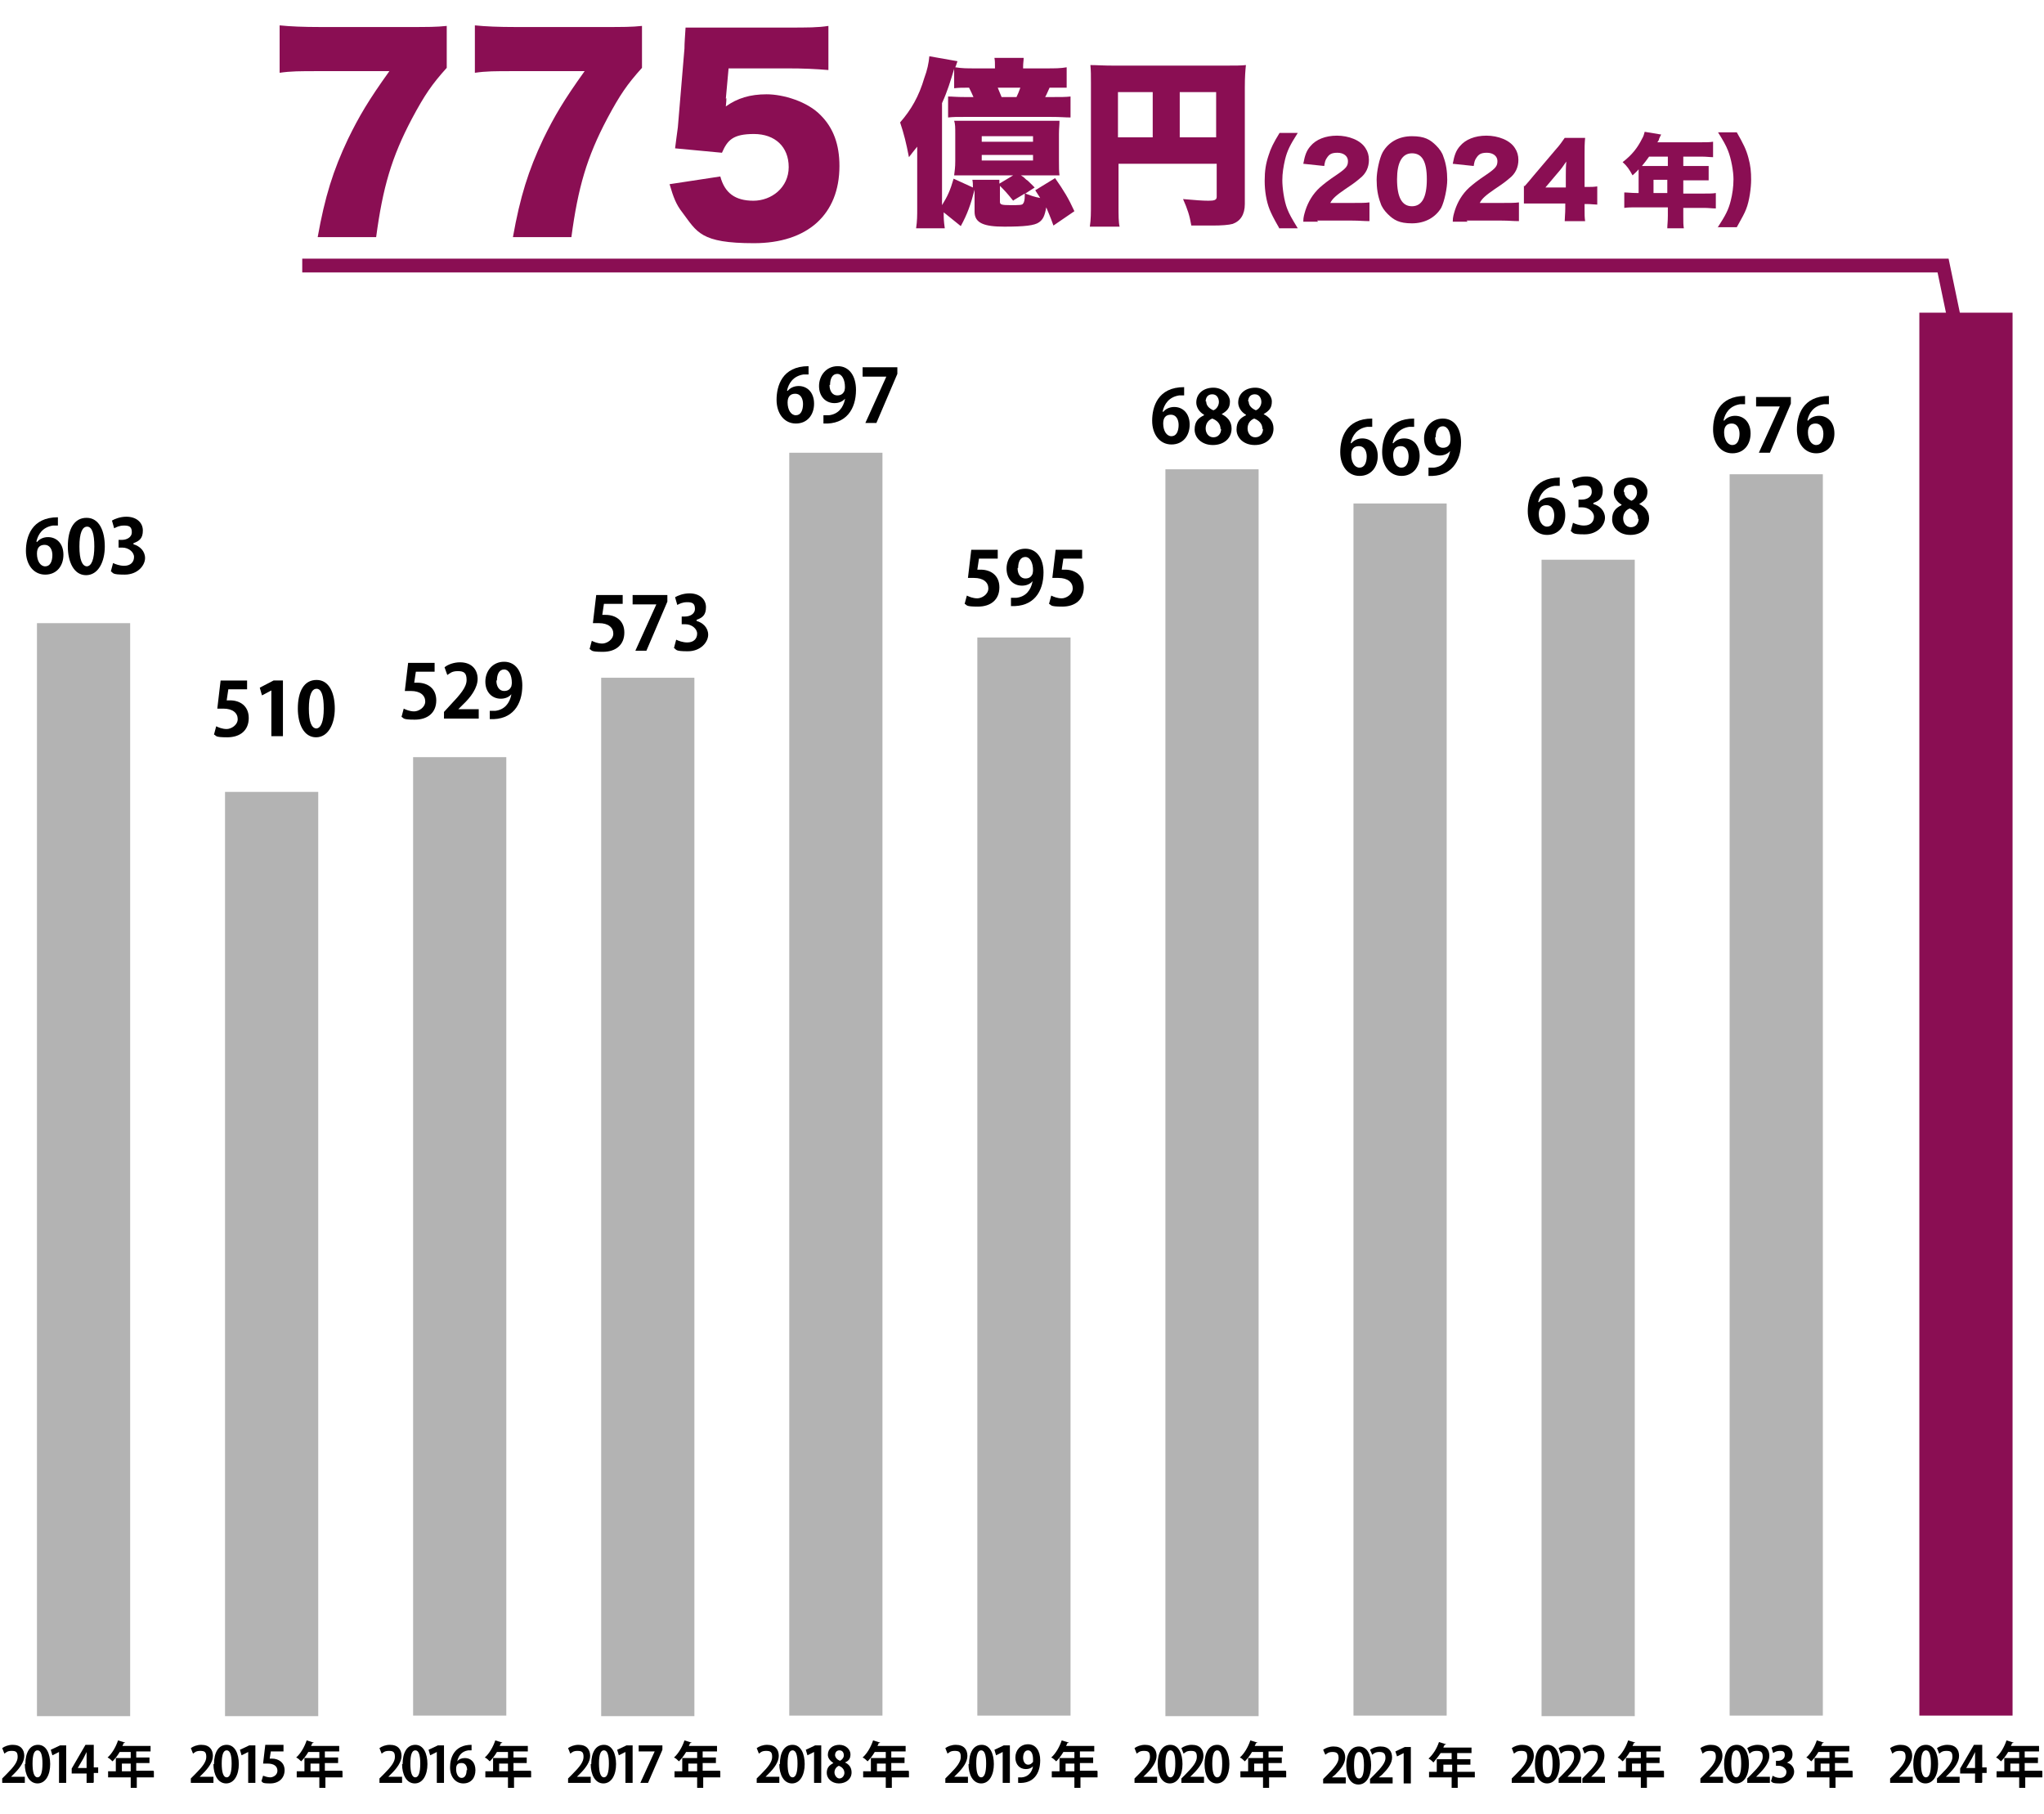 <?xml version="1.0" encoding="UTF-8"?>
<svg id="_レイヤー_1" data-name="レイヤー_1" xmlns="http://www.w3.org/2000/svg" width="370.6" height="329" version="1.1" viewBox="0 0 370.6 329">
  <!-- Generator: Adobe Illustrator 29.0.1, SVG Export Plug-In . SVG Version: 2.1.0 Build 192)  -->
  <defs>
    <style>
      .st0 {
        fill: #8a0e53;
      }

      .st1 {
        fill: #b3b3b3;
      }
    </style>
  </defs>
  <polygon class="st0" points="359.3 87.7 351.3 49.4 54.8 49.4 54.8 46.9 353.3 46.9 361.7 87.2 359.3 87.7"/>
  <g>
    <path class="st0" d="M81,12.3c-2.7,3-4,4.9-6.3,9.2-3.7,7-5.3,12.5-6.5,21.5h-10.6c1.3-7.3,2.8-12.1,5.5-17.8,2-4.1,3.7-7,7.5-12.3h-13c-3.2,0-4.9,0-6.9.3V4.6c1.9.2,4.3.3,7.4.3h15.5c4.2,0,5.5,0,7.4-.2v7.6Z"/>
    <path class="st0" d="M116.4,12.3c-2.7,3-4,4.9-6.3,9.2-3.7,7-5.3,12.5-6.5,21.5h-10.6c1.3-7.3,2.8-12.1,5.5-17.8,2-4.1,3.7-7,7.5-12.3h-13c-3.2,0-4.9,0-6.9.3V4.6c1.9.2,4.3.3,7.4.3h15.5c4.2,0,5.5,0,7.4-.2v7.6Z"/>
    <path class="st0" d="M131.7,17.8c0,.2,0,.7-.1,1.5,2.1-1.5,4.4-2.2,7.4-2.2s7.4,1.3,9.8,3.8c2.3,2.3,3.4,5.3,3.4,9.2,0,8.8-5.8,14-15.5,14s-10.3-2-13-5.6c-1.1-1.4-1.6-2.7-2.3-5.1l9.2-1.4c.8,3,2.7,4.4,6,4.4s6.4-2.4,6.4-6.1-2.5-6-6.3-6-4.8,1.1-5.8,3.4l-8.5-.8c.2-1.4.3-2.5.5-3.8l1.2-14.3c0-1,.1-2.1.2-3.8,1.9,0,2.4,0,4.6,0h13.7c4,0,5.7,0,7.6-.3v8c-2.4-.2-4.5-.3-7.5-.3h-10.6l-.5,5.5Z"/>
    <path class="st0" d="M185.9,35.1c1.1.4,1.6.6,2.7.8-.4-.6-.5-.8-.9-1.4l3.6-2.2c1.6,2.3,2.4,3.6,3.5,6l-3.8,2.6c-.6-1.7-.9-2.3-1.3-3.3-.3,1.6-.6,2.2-1.3,2.7-.8.6-2.7.8-6.3.8s-5.4-.6-5.4-2.7v-4c-.7,2.7-1.3,4.4-2.5,6.6l-3.1-2.5c0,1,0,1.5.2,2.9h-5.2c.2-1.4.2-2.2.2-3.8v-7.6c0-2,0-2.6,0-3.4-.5.6-.8,1-1.5,1.9-.5-2.6-.9-4.2-1.6-6.3,2-2.3,3.4-4.7,4.4-8.1.5-1.3.8-2.7.9-3.9l5.1.9c-.2.5-.2.7-.4,1.1,1.3.2,2,.2,3.7.2h3.5c0-1,0-1.4-.1-1.9h5.3c0,.5-.1.9-.1,1.7v.2h4.1c1.7,0,2.7,0,3.8-.2v3.7c-1.1,0-1.5,0-3.1,0-.3.6-.5,1.2-.8,1.7h.9c2.1,0,2.8,0,3.7-.1v3.8c-1.1,0-1.6-.1-3.7-.1h-15.2c-1.9,0-2.3,0-3.3.1v-3.8c.9,0,1.3.1,3.2.1h1.4c-.3-.7-.5-1.1-.8-1.7-1.3,0-1.8,0-2.7.1v-3.5c-.7,2.3-1.2,4-2.2,6.2v18.5c1-1.6,1.5-2.7,2.1-4.8l3.5,1.6c0-.6,0-.9-.1-1.4h4.9c0,.3,0,.4,0,.7l2.5-1.5h-8c-1.2,0-1.8,0-2.7,0,.1-.9.2-1.4.2-2.6v-4.9c0-1.2,0-1.8-.2-2.4.7,0,1.1,0,2.7,0h13.7c1.4,0,1.8,0,2.7,0,0,.8-.1,1.4-.1,2.4v4.9c0,1.2,0,1.8.1,2.6-.7,0-1.2,0-2.7,0h-4.3c.5.3.7.5,1,.8.1,0,.5.4,1,.9,0,0,.3.3.5.5l-1.7,1.1ZM178,25.7h9.3v-1h-9.3v1ZM178,29.1h9.3v-1h-9.3v1ZM184.3,17.6c.3-.6.4-.9.7-1.7h-4.1c.2.5.4,1,.7,1.7h2.8ZM183.7,36.4c-1.2-1.5-1.6-1.9-2.4-2.7v.7s0,2.2,0,2.2c0,.5.3.6,1.9.6s2.2,0,2.3-.3c.2-.2.3-.7.3-1.4v-.4l-2,1.2Z"/>
    <path class="st0" d="M202.8,37c0,2.2,0,3.3.2,4.1h-5.4c.2-1.3.2-2.5.2-4.3V15.2c0-1.5,0-2.4-.1-3.4,1.2,0,2.2.1,4.3.1h19.8c2.2,0,3.2,0,4.1-.1-.1,1-.2,2-.2,4.1v21.1c0,1.9-.8,3.1-2.2,3.6-.7.2-2,.3-3.7.3s-2.2,0-3.8,0c-.3-1.8-.7-3-1.5-4.8,2.2.2,3.6.3,4.6.3s1.5-.1,1.5-.7v-6h-17.8v7.5ZM209,16.7h-6.3v8.2h6.3v-8.2ZM220.5,24.9v-8.2h-6.6v8.2h6.6Z"/>
  </g>
  <g>
    <path class="st0" d="M231.9,41.3c-1.1-1.9-1.4-2.6-1.7-3.3-.6-1.5-.9-3.4-.9-5.2s.2-3.1.7-4.6c.4-1.3.9-2.3,2-4.1h3.3c-1.4,2.2-1.9,3.2-2.3,4.8-.3,1.3-.5,2.5-.5,3.8s.3,3.7.9,5.2c.4,1,.8,1.7,1.9,3.5h-3.4Z"/>
    <path class="st0" d="M239,40.2c-1.6,0-2.1,0-2.7,0,0-.9.2-1.4.4-2.1.5-1.5,1.3-2.9,2.6-4.1.7-.6,1.4-1.2,3.2-2.4,1.6-1.1,1.9-1.5,1.9-2.4s-.8-1.5-1.9-1.5-1.5.3-1.9.9c-.3.4-.4.8-.5,1.5l-3.8-.4c.3-1.6.6-2.4,1.3-3.2,1-1.2,2.7-1.9,4.8-1.9s4.3.8,5.2,2.3c.4.6.6,1.3.6,2.1,0,1.3-.5,2.5-1.7,3.4-.6.5-.8.7-2.6,1.9-1.6,1.1-2.3,1.7-2.7,2.5h4.2c1.4,0,2.2,0,2.9-.1v3.4c-1.1,0-1.8-.1-3.1-.1h-6.4Z"/>
    <path class="st0" d="M251.6,38.8c-.6-.6-1.1-1.3-1.3-2-.5-1.3-.7-2.7-.7-4.2s.5-3.9,1.1-5c1.1-1.9,3-2.9,5.3-2.9s3.3.6,4.4,1.7c.6.6,1.1,1.3,1.3,2,.5,1.3.7,2.7.7,4.2s-.5,3.9-1.1,5.1c-1.1,1.8-3,2.8-5.3,2.8s-3.3-.6-4.4-1.7ZM253.3,32.5c0,3.3.9,4.9,2.7,4.9s2.7-1.6,2.7-4.9-.9-4.7-2.7-4.7-2.7,1.7-2.7,4.7Z"/>
    <path class="st0" d="M266.1,40.2c-1.6,0-2.1,0-2.7,0,0-.9.2-1.4.4-2.1.5-1.5,1.3-2.9,2.6-4.1.7-.6,1.4-1.2,3.2-2.4,1.6-1.1,1.9-1.5,1.9-2.4s-.8-1.5-1.9-1.5-1.5.3-1.9.9c-.3.4-.4.8-.5,1.5l-3.8-.4c.3-1.6.6-2.4,1.3-3.2,1-1.2,2.7-1.9,4.8-1.9s4.3.8,5.2,2.3c.4.6.6,1.3.6,2.1,0,1.3-.5,2.5-1.7,3.4-.6.5-.8.7-2.6,1.9-1.6,1.1-2.3,1.7-2.7,2.5h4.2c1.4,0,2.2,0,2.9-.1v3.4c-1.1,0-1.8-.1-3.1-.1h-6.4Z"/>
    <path class="st0" d="M276.4,33.8q.8-.9,1.7-2l3.9-4.6c.9-1,1.2-1.5,1.7-2.2h3.7c-.1,1.1-.1,1.8-.1,3v5.9h.5c.6,0,1.2,0,1.8-.1v3.3c-.5,0-1.2-.1-1.8-.1h-.5v.9c0,1,0,1.5.1,2.2h-3.7c0-.6.1-1.4.1-2.3v-.9h-5.1c-1.2,0-1.7,0-2.4,0v-3.3ZM283.9,31.9c0-.8,0-1.8.1-2.6-.4.5-.6.9-1.1,1.5l-2.7,3.2h3.7v-2.1Z"/>
    <path class="st0" d="M297.1,31.1v-.4c-.4.5-.6.6-1.1,1.1-.6-1.1-1-1.7-1.8-2.4,1.7-1.3,2.7-2.6,3.5-4.2.3-.5.4-.9.5-1.3l3,.5c-.2.3-.2.4-.4.8,0,.2-.1.3-.3.6h8c.9,0,1.5,0,2.1-.1v2.8c-.6,0-1.2-.1-2.1-.1h-3.3v1.7h2.5c1,0,1.5,0,2.1,0v2.6c-.6,0-1.1,0-2,0h-2.6v2.4h3.8c.9,0,1.6,0,2.1-.1v2.8c-.7,0-1.3-.1-2.1-.1h-3.8v1.5c0,1.1,0,1.6.1,2.2h-3c0-.6.1-1.2.1-2.3v-1.5h-5.7c-.9,0-1.5,0-2.2.1v-2.8c.6,0,1.3.1,2.2.1h.4v-3.9ZM299,28.4c-.5.7-.8,1.1-1.3,1.7.3,0,.4,0,.7,0h4v-1.7h-3.3ZM302.3,35v-2.4h-2.5v2.4h2.5Z"/>
    <path class="st0" d="M311.4,41.3c1.5-2.3,2-3.3,2.4-4.9.3-1.2.5-2.5.5-3.9s-.4-3.7-1-5.2c-.4-1-.8-1.7-1.8-3.3h3.4c1.2,2.1,1.7,3.1,2.1,4.6.4,1.4.5,2.6.5,4s-.3,3.8-.9,5.3c-.3.8-.7,1.5-1.7,3.3h-3.4Z"/>
  </g>
  <g>
    <path d="M278.4,323.3h-4.3v-.8l.8-.8c1.3-1.3,2-2.2,2-3.1s-.3-1.1-1.1-1.1-1,.3-1.3.5l-.4-1c.4-.3,1.1-.6,1.9-.6,1.5,0,2.1.9,2.1,2s-.8,2.2-1.8,3.2l-.6.6h0s2.5,0,2.5,0v1.1Z"/>
    <path d="M278.3,319.9c0-2.1.8-3.5,2.3-3.5s2.2,1.6,2.2,3.5-.8,3.5-2.3,3.5-2.2-1.6-2.2-3.5ZM280.6,322.3c.6,0,.9-.9.9-2.5s-.3-2.4-.9-2.4-.9.8-.9,2.4.3,2.5.9,2.5h0Z"/>
    <path d="M286.9,323.3h-4.3v-.8l.8-.8c1.3-1.3,2-2.2,2-3.1s-.3-1.1-1.1-1.1-1,.3-1.3.5l-.4-1c.4-.3,1.1-.6,1.9-.6,1.5,0,2.1.9,2.1,2s-.8,2.2-1.8,3.2l-.6.6h0s2.5,0,2.5,0v1.1Z"/>
    <path d="M291.2,323.3h-4.3v-.8l.8-.8c1.3-1.3,2-2.2,2-3.1s-.3-1.1-1.1-1.1-1,.3-1.3.5l-.4-1c.4-.3,1.1-.6,1.9-.6,1.5,0,2.1.9,2.1,2s-.8,2.2-1.8,3.2l-.6.6h0s2.5,0,2.5,0v1.1Z"/>
    <path d="M301.7,321.2v1.1h-3.1v1.9h-1.1v-1.9h-4.1v-1.1h1.4v-2.4h2.7v-1.1h-2c-.4.7-.9,1.3-1.3,1.7-.2-.2-.6-.6-.9-.7.8-.7,1.5-1.9,1.9-3.1l1.3.4c0,0-.1.1-.3.1,0,.2-.2.4-.2.5h5.1v1h-2.6v1.1h2.4v1h-2.4v1.4h3.1ZM295.9,321.2h1.6v-1.4h-1.6v1.4Z"/>
  </g>
  <g>
    <path d="M312.6,323.3h-4.3v-.8l.8-.8c1.3-1.3,2-2.2,2-3.1s-.3-1.1-1.1-1.1-1,.3-1.3.5l-.4-1c.4-.3,1.1-.6,1.9-.6,1.5,0,2.1.9,2.1,2s-.8,2.2-1.8,3.2l-.6.6h0s2.5,0,2.5,0v1.1Z"/>
    <path d="M312.6,319.9c0-2.1.8-3.5,2.3-3.5s2.2,1.6,2.2,3.5-.8,3.5-2.3,3.5-2.2-1.6-2.2-3.5ZM314.8,322.3c.6,0,.9-.9.9-2.5s-.3-2.4-.9-2.4-.9.8-.9,2.4.3,2.5.9,2.5h0Z"/>
    <path d="M321.1,323.3h-4.3v-.8l.8-.8c1.3-1.3,2-2.2,2-3.1s-.3-1.1-1.1-1.1-1,.3-1.3.5l-.4-1c.4-.3,1.1-.6,1.9-.6,1.5,0,2.1.9,2.1,2s-.8,2.2-1.8,3.2l-.6.6h0s2.5,0,2.5,0v1.1Z"/>
    <path d="M323.9,319.6c.8.2,1.4.8,1.4,1.7s-.9,2.1-2.5,2.1-1.4-.2-1.7-.4l.3-1c.3.2.8.4,1.3.4.8,0,1.2-.5,1.2-1.1s-.7-1.1-1.4-1.1h-.5v-.9h.4c.5,0,1.2-.3,1.2-1s-.3-.8-.9-.8-.9.2-1.2.4l-.3-1c.4-.2,1-.5,1.8-.5,1.3,0,2,.8,2,1.7s-.4,1.3-1.2,1.6h0Z"/>
    <path d="M335.9,321.2v1.1h-3.1v1.9h-1.1v-1.9h-4.1v-1.1h1.4v-2.4h2.7v-1.1h-2c-.4.7-.9,1.3-1.3,1.7-.2-.2-.6-.6-.9-.7.8-.7,1.5-1.9,1.9-3.1l1.3.4c0,0-.1.1-.3.1,0,.2-.2.4-.2.5h5.1v1h-2.6v1.1h2.4v1h-2.4v1.4h3.1ZM330.1,321.2h1.6v-1.4h-1.6v1.4Z"/>
  </g>
  <g>
    <path d="M347,323.3h-4.3v-.8l.8-.8c1.3-1.3,2-2.2,2-3.1s-.3-1.1-1.1-1.1-1,.3-1.3.5l-.4-1c.4-.3,1.1-.6,1.9-.6,1.5,0,2.1.9,2.1,2s-.8,2.2-1.8,3.2l-.6.6h0s2.5,0,2.5,0v1.1Z"/>
    <path d="M346.9,319.9c0-2.1.8-3.5,2.3-3.5s2.2,1.6,2.2,3.5-.8,3.5-2.3,3.5-2.2-1.6-2.2-3.5ZM349.2,322.3c.6,0,.9-.9.9-2.5s-.3-2.4-.9-2.4-.9.8-.9,2.4.3,2.5.9,2.5h0Z"/>
    <path d="M355.5,323.3h-4.3v-.8l.8-.8c1.3-1.3,2-2.2,2-3.1s-.3-1.1-1.1-1.1-1,.3-1.3.5l-.4-1c.4-.3,1.1-.6,1.9-.6,1.5,0,2.1.9,2.1,2s-.8,2.2-1.8,3.2l-.6.6h0s2.5,0,2.5,0v1.1Z"/>
    <path d="M359.3,323.3h-1.2v-1.7h-2.7v-.9l2.5-4.3h1.5v4.1h.8v1h-.8v1.7ZM356.5,320.6h1.6v-1.7c0-.4,0-.8,0-1.2h0c-.2.4-.4.8-.6,1.2l-1,1.7h0Z"/>
    <path d="M370.3,321.2v1.1h-3.1v1.9h-1.1v-1.9h-4.1v-1.1h1.4v-2.4h2.7v-1.1h-2c-.4.7-.9,1.3-1.3,1.7-.2-.2-.6-.6-.9-.7.8-.7,1.5-1.9,1.9-3.1l1.3.4c0,0-.1.1-.3.1,0,.2-.2.4-.2.5h5.1v1h-2.6v1.1h2.4v1h-2.4v1.4h3.1ZM364.5,321.2h1.6v-1.4h-1.6v1.4Z"/>
  </g>
  <g>
    <path d="M210,323.3h-4.3v-.8l.8-.8c1.3-1.3,2-2.2,2-3.1s-.3-1.1-1.1-1.1-1,.3-1.3.5l-.4-1c.4-.3,1.1-.6,1.9-.6,1.5,0,2.1.9,2.1,2s-.8,2.2-1.8,3.2l-.6.6h0s2.5,0,2.5,0v1.1Z"/>
    <path d="M209.9,319.9c0-2.1.8-3.5,2.3-3.5s2.2,1.6,2.2,3.5-.8,3.5-2.3,3.5-2.2-1.6-2.2-3.5ZM212.2,322.3c.6,0,.9-.9.9-2.5s-.3-2.4-.9-2.4-.9.8-.9,2.4.3,2.5.9,2.5h0Z"/>
    <path d="M218.5,323.3h-4.3v-.8l.8-.8c1.3-1.3,2-2.2,2-3.1s-.3-1.1-1.1-1.1-1,.3-1.3.5l-.4-1c.4-.3,1.1-.6,1.9-.6,1.5,0,2.1.9,2.1,2s-.8,2.2-1.8,3.2l-.6.6h0s2.5,0,2.5,0v1.1Z"/>
    <path d="M218.4,319.9c0-2.1.8-3.5,2.3-3.5s2.2,1.6,2.2,3.5-.8,3.5-2.3,3.5-2.2-1.6-2.2-3.5ZM220.7,322.3c.6,0,.9-.9.9-2.5s-.3-2.4-.9-2.4-.9.8-.9,2.4.3,2.5.9,2.5h0Z"/>
    <path d="M233.2,321.2v1.1h-3.1v1.9h-1.1v-1.9h-4.1v-1.1h1.4v-2.4h2.7v-1.1h-2c-.4.7-.9,1.3-1.3,1.7-.2-.2-.6-.6-.9-.7.8-.7,1.5-1.9,1.9-3.1l1.3.4c0,0-.1.1-.3.1,0,.2-.2.4-.2.5h5.1v1h-2.6v1.1h2.4v1h-2.4v1.4h3.1ZM227.4,321.2h1.6v-1.4h-1.6v1.4Z"/>
  </g>
  <g>
    <path d="M244.2,323.4h-4.3v-.8l.8-.8c1.3-1.3,2-2.2,2-3s-.3-1.1-1.1-1.1-1,.3-1.3.5l-.4-.9c.4-.3,1.1-.6,1.9-.6,1.5,0,2.1.9,2.1,2s-.8,2.1-1.8,3.1l-.6.5h0s2.5,0,2.5,0v1.1Z"/>
    <path d="M244.1,320.1c0-2,.8-3.4,2.3-3.4s2.2,1.5,2.2,3.4-.8,3.5-2.3,3.5-2.2-1.5-2.2-3.4ZM246.4,322.5c.6,0,.9-.8.9-2.4s-.3-2.4-.9-2.4-.9.8-.9,2.4.3,2.4.9,2.4h0Z"/>
    <path d="M252.7,323.4h-4.3v-.8l.8-.8c1.3-1.3,2-2.2,2-3s-.3-1.1-1.1-1.1-1,.3-1.3.5l-.4-.9c.4-.3,1.1-.6,1.9-.6,1.5,0,2.1.9,2.1,2s-.8,2.1-1.8,3.1l-.6.5h0s2.5,0,2.5,0v1.1Z"/>
    <path d="M254.5,323.4v-5.5h0l-1.2.6-.3-.9,1.7-.8h1.1v6.6h-1.3Z"/>
    <path d="M267.4,321.3v1h-3.1v1.9h-1.1v-1.9h-4.1v-1h1.4v-2.3h2.7v-1.1h-2c-.4.6-.9,1.2-1.3,1.7-.2-.2-.6-.6-.9-.7.8-.7,1.5-1.8,1.9-3l1.3.4c0,0-.1.1-.3.1,0,.2-.2.3-.2.5h5.1v1h-2.6v1.1h2.4v1h-2.4v1.3h3.1ZM261.7,321.3h1.6v-1.3h-1.6v1.3Z"/>
  </g>
  <g>
    <path d="M175.7,323.3h-4.3v-.8l.8-.8c1.3-1.3,2-2.2,2-3.1s-.3-1.1-1.1-1.1-1,.3-1.3.5l-.4-1c.4-.3,1.1-.6,1.9-.6,1.5,0,2.1.9,2.1,2s-.8,2.2-1.8,3.2l-.6.6h0s2.5,0,2.5,0v1.1Z"/>
    <path d="M175.7,319.9c0-2.1.8-3.5,2.3-3.5s2.2,1.6,2.2,3.5-.8,3.5-2.3,3.5-2.3-1.6-2.3-3.5ZM177.9,322.3c.6,0,.9-.9.9-2.5s-.3-2.4-.9-2.4-.9.8-.9,2.4.3,2.5.9,2.5h0Z"/>
    <path d="M181.8,323.3v-5.6h0l-1.2.6-.3-1,1.7-.8h1.1v6.8h-1.3Z"/>
    <path d="M187.3,320.3c-.3.3-.7.5-1.3.5-1.1,0-1.9-.8-1.9-2.1s.9-2.4,2.3-2.4,2.2,1.2,2.2,2.9c0,2.4-1.2,4.3-4,4.1v-1c.2,0,.3,0,.7,0,1.1-.1,1.8-.9,2-2h0ZM185.5,318.7c0,.8.4,1.3.9,1.3s.7-.3.9-.5c0,0,0-.2,0-.5,0-.9-.3-1.6-.9-1.6s-.9.6-.9,1.4Z"/>
    <path d="M199,321.2v1.1h-3.1v1.9h-1.1v-1.9h-4.1v-1.1h1.4v-2.4h2.7v-1.1h-2c-.4.7-.9,1.3-1.3,1.7-.2-.2-.6-.6-.9-.7.8-.7,1.5-1.9,1.9-3.1l1.3.4c0,0-.1.1-.3.1,0,.2-.2.4-.2.5h5.1v1h-2.6v1.1h2.4v1h-2.4v1.4h3.1ZM193.2,321.2h1.6v-1.4h-1.6v1.4Z"/>
  </g>
  <g>
    <path d="M141.5,323.3h-4.3v-.8l.8-.8c1.3-1.3,2-2.2,2-3.1s-.3-1.1-1.1-1.1-1,.3-1.3.5l-.4-1c.4-.3,1.1-.6,1.9-.6,1.5,0,2.1.9,2.1,2s-.8,2.2-1.8,3.2l-.6.6h0s2.5,0,2.5,0v1.1Z"/>
    <path d="M141.4,319.9c0-2.1.8-3.5,2.3-3.5s2.2,1.6,2.2,3.5-.8,3.5-2.3,3.5-2.3-1.6-2.3-3.5ZM143.7,322.3c.6,0,.9-.9.9-2.5s-.3-2.4-.9-2.4-.9.8-.9,2.4.3,2.5.9,2.5h0Z"/>
    <path d="M147.6,323.3v-5.6h0l-1.2.6-.3-1,1.7-.8h1.1v6.8h-1.3Z"/>
    <path d="M151.1,319.7c-.6-.4-1-.9-1-1.5,0-1.1.9-1.8,2.1-1.8s2,.9,2,1.7-.3,1.2-1,1.5h0c.7.3,1.2.9,1.2,1.8,0,1.2-1,2-2.3,2s-2.2-.9-2.2-1.9.5-1.4,1.2-1.8h0ZM153.1,321.5c0-.7-.5-1.1-1-1.3-.5.2-.8.7-.8,1.2s.4,1.1.9,1.1.9-.5.9-1ZM151.4,318.2c0,.5.4.9.9,1.1.4-.2.7-.6.7-1s-.2-.9-.8-.9-.8.5-.8.9Z"/>
    <path d="M164.8,321.2v1.1h-3.1v1.9h-1.1v-1.9h-4.1v-1.1h1.4v-2.4h2.7v-1.1h-2c-.4.7-.9,1.3-1.3,1.7-.2-.2-.6-.6-.9-.7.8-.7,1.5-1.9,1.9-3.1l1.3.4c0,0-.1.1-.3.1,0,.2-.2.4-.2.5h5.1v1h-2.6v1.1h2.4v1h-2.4v1.4h3.1ZM159,321.2h1.6v-1.4h-1.6v1.4Z"/>
  </g>
  <g>
    <path d="M107.3,323.3h-4.3v-.8l.8-.8c1.3-1.3,2-2.2,2-3.1s-.3-1.1-1.1-1.1-1,.3-1.3.5l-.4-1c.4-.3,1.1-.6,1.9-.6,1.5,0,2.1.9,2.1,2s-.8,2.2-1.8,3.2l-.6.6h0s2.5,0,2.5,0v1.1Z"/>
    <path d="M107.2,319.9c0-2.1.8-3.5,2.3-3.5s2.2,1.6,2.2,3.5-.8,3.5-2.3,3.5-2.3-1.6-2.3-3.5ZM109.5,322.3c.6,0,.9-.9.9-2.5s-.3-2.4-.9-2.4-.9.8-.9,2.4.3,2.5.9,2.5h0Z"/>
    <path d="M113.4,323.3v-5.6h0l-1.2.6-.3-1,1.7-.8h1.1v6.8h-1.3Z"/>
    <path d="M115.9,316.5h4.2v.8l-2.6,6h-1.4l2.6-5.7h0s-2.9,0-2.9,0v-1.1Z"/>
    <path d="M130.6,321.2v1.1h-3.1v1.9h-1.1v-1.9h-4.1v-1.1h1.4v-2.4h2.7v-1.1h-2c-.4.7-.9,1.3-1.3,1.7-.2-.2-.6-.6-.9-.7.8-.7,1.5-1.9,1.9-3.1l1.3.4c0,0-.1.1-.3.1,0,.2-.2.4-.2.5h5.1v1h-2.6v1.1h2.4v1h-2.4v1.4h3.1ZM124.8,321.2h1.6v-1.4h-1.6v1.4Z"/>
  </g>
  <g>
    <path d="M73.1,323.3h-4.3v-.8l.8-.8c1.3-1.3,2-2.2,2-3.1s-.3-1.1-1.1-1.1-1,.3-1.3.5l-.4-1c.4-.3,1.1-.6,1.9-.6,1.5,0,2.1.9,2.1,2s-.8,2.2-1.8,3.2l-.6.6h0s2.5,0,2.5,0v1.1Z"/>
    <path d="M73,319.9c0-2.1.8-3.5,2.3-3.5s2.2,1.6,2.2,3.5-.8,3.5-2.3,3.5-2.3-1.6-2.3-3.5ZM75.3,322.3c.6,0,.9-.9.9-2.5s-.3-2.4-.9-2.4-.9.8-.9,2.4.3,2.5.9,2.5h0Z"/>
    <path d="M79.2,323.3v-5.6h0l-1.2.6-.3-1,1.7-.8h1.1v6.8h-1.3Z"/>
    <path d="M82.9,319.4c.3-.4.8-.6,1.4-.6,1.1,0,1.9.8,1.9,2.2s-.8,2.4-2.2,2.4-2.4-1.2-2.4-2.9.7-4.1,3.9-4.1v1c-.2,0-.4,0-.6,0-1.3.2-1.8,1.1-2,2h0ZM84.7,321c0-.7-.3-1.3-1-1.3s-1,.3-1,1.1c0,.9.4,1.6,1,1.6s.9-.6.9-1.4Z"/>
    <path d="M96.3,321.2v1.1h-3.1v1.9h-1.1v-1.9h-4.1v-1.1h1.4v-2.4h2.7v-1.1h-2c-.4.7-.9,1.3-1.3,1.7-.2-.2-.6-.6-.9-.7.8-.7,1.5-1.9,1.9-3.1l1.3.4c0,0-.1.1-.3.1,0,.2-.2.4-.2.5h5.1v1h-2.6v1.1h2.4v1h-2.4v1.4h3.1ZM90.5,321.2h1.6v-1.4h-1.6v1.4Z"/>
  </g>
  <g>
    <path d="M38.9,323.3h-4.3v-.8l.8-.8c1.3-1.3,2-2.2,2-3.1s-.3-1.1-1.1-1.1-1,.3-1.3.5l-.4-1c.4-.3,1.1-.6,1.9-.6,1.5,0,2.1.9,2.1,2s-.8,2.2-1.8,3.2l-.6.6h0s2.5,0,2.5,0v1.1Z"/>
    <path d="M38.8,319.9c0-2.1.8-3.5,2.3-3.5s2.2,1.6,2.2,3.5-.8,3.5-2.3,3.5-2.3-1.6-2.3-3.5ZM41.1,322.3c.6,0,.9-.9.9-2.5s-.3-2.4-.9-2.4-.9.8-.9,2.4.3,2.5.9,2.5h0Z"/>
    <path d="M45,323.3v-5.6h0l-1.2.6-.3-1,1.7-.8h1.1v6.8h-1.3Z"/>
    <path d="M51.4,316.5v1.1h-2.3l-.2,1.3c.1,0,.2,0,.4,0,1.2,0,2.3.7,2.3,2.1s-1,2.4-2.6,2.4-1.3-.2-1.6-.4l.3-1c.3.1.8.3,1.3.3s1.3-.4,1.3-1.2-.6-1.3-1.8-1.3-.5,0-.8,0l.4-3.4h3.3Z"/>
    <path d="M62.1,321.2v1.1h-3.1v1.9h-1.1v-1.9h-4.1v-1.1h1.4v-2.4h2.7v-1.1h-2c-.4.7-.9,1.3-1.3,1.7-.2-.2-.6-.6-.9-.7.8-.7,1.5-1.9,1.9-3.1l1.3.4c0,0-.1.1-.3.1,0,.2-.2.4-.2.5h5.1v1h-2.6v1.1h2.4v1h-2.4v1.4h3.1ZM56.3,321.2h1.6v-1.4h-1.6v1.4Z"/>
  </g>
  <g>
    <path d="M4.6,323.3H.4v-.8l.8-.8c1.3-1.3,2-2.2,2-3.1s-.3-1.1-1.1-1.1-1,.3-1.3.5l-.4-1c.4-.3,1.1-.6,1.9-.6,1.5,0,2.1.9,2.1,2s-.8,2.2-1.8,3.2l-.6.6h0s2.5,0,2.5,0v1.1Z"/>
    <path d="M4.6,319.9c0-2.1.8-3.5,2.3-3.5s2.2,1.6,2.2,3.5-.8,3.5-2.3,3.5-2.3-1.6-2.3-3.5ZM6.8,322.3c.6,0,.9-.9.9-2.5s-.3-2.4-.9-2.4-.9.8-.9,2.4.3,2.5.9,2.5h0Z"/>
    <path d="M10.7,323.3v-5.6h0l-1.2.6-.3-1,1.7-.8h1.1v6.8h-1.3Z"/>
    <path d="M16.9,323.3h-1.2v-1.7h-2.7v-.9l2.5-4.3h1.5v4.1h.8v1h-.8v1.7ZM14.1,320.6h1.6v-1.7c0-.4,0-.8,0-1.2h0c-.2.4-.4.8-.6,1.2l-1,1.7h0Z"/>
    <path d="M27.9,321.2v1.1h-3.1v1.9h-1.1v-1.9h-4.1v-1.1h1.4v-2.4h2.7v-1.1h-2c-.4.7-.9,1.3-1.3,1.7-.2-.2-.6-.6-.9-.7.8-.7,1.5-1.9,1.9-3.1l1.3.4c0,0-.1.1-.3.1,0,.2-.2.4-.2.5h5.1v1h-2.6v1.1h2.4v1h-2.4v1.4h3.1ZM22.1,321.2h1.6v-1.4h-1.6v1.4Z"/>
  </g>
  <rect class="st1" x="313.6" y="86" width="16.9" height="225.1"/>
  <rect class="st0" x="348" y="56.7" width="16.9" height="254.4"/>
  <rect class="st1" x="279.5" y="101.5" width="16.9" height="209.7"/>
  <rect class="st1" x="245.4" y="91.3" width="16.9" height="219.8"/>
  <rect class="st1" x="211.3" y="85.1" width="16.9" height="226.1"/>
  <rect class="st1" x="177.2" y="115.6" width="16.9" height="195.5"/>
  <rect class="st1" x="143.1" y="82.1" width="16.9" height="229"/>
  <rect class="st1" x="109" y="122.9" width="16.9" height="188.3"/>
  <rect class="st1" x="74.9" y="137.3" width="16.9" height="173.8"/>
  <rect class="st1" x="6.7" y="113" width="16.9" height="198.2"/>
  <rect class="st1" x="40.8" y="143.6" width="16.9" height="167.6"/>
  <g>
    <path d="M210.9,74.7c.4-.5,1.1-.9,2-.9,1.6,0,2.8,1.2,2.8,3.2s-1.2,3.6-3.3,3.6-3.5-1.8-3.5-4.3,1-6.1,5.8-6.1v1.5c-.3,0-.5,0-.9,0-1.9.3-2.7,1.6-3,2.9h0ZM213.7,77.1c0-1.1-.5-1.9-1.4-1.9s-1.4.5-1.4,1.6c0,1.3.6,2.3,1.5,2.3s1.3-.9,1.3-2.1Z"/>
    <path d="M218.3,75.2c-.9-.5-1.4-1.4-1.4-2.2,0-1.7,1.4-2.7,3.1-2.7s3,1.3,3,2.5-.5,1.7-1.5,2.3h0c1,.5,1.8,1.3,1.8,2.6,0,1.8-1.4,3-3.4,3s-3.3-1.3-3.3-2.8.7-2.1,1.7-2.6h0ZM221.3,77.8c0-1-.7-1.6-1.5-1.9-.8.3-1.2,1-1.2,1.8s.5,1.6,1.4,1.6,1.4-.7,1.4-1.5ZM218.7,72.8c0,.8.6,1.3,1.3,1.6.6-.2,1-.9,1-1.5s-.3-1.4-1.2-1.4-1.2.7-1.2,1.3Z"/>
    <path d="M225.9,75.2c-.9-.5-1.4-1.4-1.4-2.2,0-1.7,1.4-2.7,3.1-2.7s3,1.3,3,2.5-.5,1.7-1.5,2.3h0c1,.5,1.8,1.3,1.8,2.6,0,1.8-1.4,3-3.4,3s-3.3-1.3-3.3-2.8.7-2.1,1.7-2.6h0ZM228.9,77.8c0-1-.7-1.6-1.5-1.9-.8.3-1.2,1-1.2,1.8s.5,1.6,1.4,1.6,1.4-.7,1.4-1.5ZM226.4,72.8c0,.8.6,1.3,1.3,1.6.6-.2,1-.9,1-1.5s-.3-1.4-1.2-1.4-1.2.7-1.2,1.3Z"/>
  </g>
  <g>
    <path d="M245,80.4c.4-.5,1.1-.9,2-.9,1.6,0,2.8,1.2,2.8,3.2s-1.2,3.6-3.3,3.6-3.5-1.8-3.5-4.3,1-6.1,5.8-6.1v1.5c-.3,0-.5,0-.9,0-1.9.3-2.7,1.6-3,2.9h0ZM247.8,82.8c0-1.1-.5-1.9-1.4-1.9s-1.4.5-1.4,1.6c0,1.3.6,2.3,1.5,2.3s1.3-.9,1.3-2.1Z"/>
    <path d="M252.6,80.4c.4-.5,1.1-.9,2-.9,1.6,0,2.8,1.2,2.8,3.2s-1.2,3.6-3.3,3.6-3.5-1.8-3.5-4.3,1-6.1,5.8-6.1v1.5c-.3,0-.5,0-.9,0-1.9.3-2.7,1.6-3,2.9h0ZM255.4,82.8c0-1.1-.5-1.9-1.4-1.9s-1.4.5-1.4,1.6c0,1.3.6,2.3,1.5,2.3s1.3-.9,1.3-2.1Z"/>
    <path d="M262.9,81.8c-.4.5-1.1.8-1.9.8-1.6,0-2.8-1.2-2.8-3.1s1.3-3.6,3.4-3.6,3.3,1.8,3.3,4.3c0,3.5-1.8,6.3-5.9,6.1v-1.5c.3,0,.5,0,1,0,1.7-.2,2.6-1.4,2.9-2.9h0ZM260.2,79.3c0,1.2.6,1.9,1.4,1.9s1.1-.4,1.3-.8c0-.1.1-.3.1-.7,0-1.3-.5-2.4-1.4-2.4s-1.3.9-1.3,2Z"/>
  </g>
  <g>
    <path d="M279,91.1c.4-.5,1.1-.9,2-.9,1.6,0,2.8,1.2,2.8,3.2s-1.2,3.6-3.3,3.6-3.5-1.8-3.5-4.3,1-6.1,5.8-6.1v1.5c-.3,0-.5,0-.9,0-1.9.3-2.7,1.6-3,2.9h0ZM281.8,93.5c0-1.1-.5-1.9-1.4-1.9s-1.4.5-1.4,1.6c0,1.3.6,2.3,1.5,2.3s1.3-.9,1.3-2.1Z"/>
    <path d="M288.9,91.4c1.1.3,2.1,1.2,2.1,2.5s-1.3,3-3.7,3-2-.3-2.5-.6l.4-1.5c.4.2,1.2.5,2,.5,1.2,0,1.8-.7,1.8-1.6s-1-1.7-2.1-1.7h-.7v-1.4h.6c.8,0,1.8-.4,1.8-1.4s-.5-1.2-1.4-1.2-1.4.3-1.8.5l-.4-1.4c.5-.3,1.5-.7,2.6-.7,1.9,0,3,1.1,3,2.5s-.6,1.9-1.7,2.3h0Z"/>
    <path d="M294,91.5c-.9-.5-1.4-1.4-1.4-2.2,0-1.7,1.4-2.7,3.1-2.7s3,1.3,3,2.5-.5,1.7-1.5,2.3h0c1,.5,1.8,1.3,1.8,2.6,0,1.8-1.4,3-3.4,3s-3.3-1.3-3.3-2.8.7-2.1,1.7-2.6h0ZM297,94.1c0-1-.7-1.6-1.5-1.9-.8.3-1.2,1-1.2,1.8s.5,1.6,1.4,1.6,1.4-.7,1.4-1.5ZM294.5,89.2c0,.8.6,1.3,1.3,1.6.6-.2,1-.9,1-1.5s-.3-1.4-1.2-1.4-1.2.7-1.2,1.3Z"/>
  </g>
  <g>
    <path d="M312.6,76.3c.4-.5,1.1-.9,2-.9,1.6,0,2.8,1.2,2.8,3.2s-1.2,3.6-3.3,3.6-3.5-1.8-3.5-4.3,1-6.1,5.8-6.1v1.5c-.3,0-.5,0-.9,0-1.9.3-2.7,1.6-3,2.9h0ZM315.4,78.7c0-1.1-.5-1.9-1.4-1.9s-1.4.5-1.4,1.6c0,1.3.6,2.3,1.5,2.3s1.3-.9,1.3-2.1Z"/>
    <path d="M318.4,72h6.3v1.2l-3.8,8.9h-2l3.8-8.4h0s-4.3,0-4.3,0v-1.6Z"/>
    <path d="M327.8,76.3c.4-.5,1.1-.9,2-.9,1.6,0,2.8,1.2,2.8,3.2s-1.2,3.6-3.3,3.6-3.5-1.8-3.5-4.3,1-6.1,5.8-6.1v1.5c-.3,0-.5,0-.9,0-1.9.3-2.7,1.6-3,2.9h0ZM330.6,78.7c0-1.1-.5-1.9-1.4-1.9s-1.4.5-1.4,1.6c0,1.3.6,2.3,1.5,2.3s1.3-.9,1.3-2.1Z"/>
  </g>
  <g>
    <path d="M180.9,99.7v1.6h-3.4l-.3,2c.2,0,.3,0,.6,0,1.8,0,3.4,1,3.4,3.2s-1.5,3.5-3.9,3.5-1.9-.3-2.4-.5l.4-1.5c.4.2,1.1.5,1.9.5s2-.7,2-1.8-.9-1.9-2.6-1.9-.8,0-1.1,0l.6-5.1h4.8Z"/>
    <path d="M187.2,105.4c-.4.5-1.1.8-1.9.8-1.6,0-2.8-1.2-2.8-3.1s1.3-3.6,3.4-3.6,3.3,1.8,3.3,4.3c0,3.5-1.8,6.3-5.9,6.1v-1.5c.3,0,.5,0,1,0,1.7-.2,2.6-1.4,2.9-2.9h0ZM184.5,103c0,1.2.6,1.9,1.4,1.9s1.1-.4,1.3-.8c0-.1.1-.3.1-.7,0-1.3-.5-2.4-1.4-2.4s-1.3.9-1.3,2Z"/>
    <path d="M196.2,99.7v1.6h-3.4l-.3,2c.2,0,.3,0,.6,0,1.8,0,3.4,1,3.4,3.2s-1.5,3.5-3.9,3.5-1.9-.3-2.4-.5l.4-1.5c.4.2,1.1.5,1.9.5s2-.7,2-1.8-.9-1.9-2.6-1.9-.8,0-1.1,0l.6-5.1h4.8Z"/>
  </g>
  <g>
    <path d="M142.8,70.9c.4-.5,1.1-.9,2-.9,1.6,0,2.8,1.2,2.8,3.2s-1.2,3.6-3.3,3.6-3.5-1.8-3.5-4.3,1-6.1,5.8-6.1v1.5c-.3,0-.5,0-.9,0-1.9.3-2.7,1.6-3,2.9h0ZM145.6,73.3c0-1.1-.5-1.9-1.4-1.9s-1.4.5-1.4,1.6c0,1.3.6,2.3,1.5,2.3s1.3-.9,1.3-2.1Z"/>
    <path d="M153.2,72.3c-.4.5-1.1.8-1.9.8-1.6,0-2.8-1.2-2.8-3.1s1.3-3.6,3.4-3.6,3.3,1.8,3.3,4.3c0,3.5-1.8,6.3-5.9,6.1v-1.5c.3,0,.5,0,1,0,1.7-.2,2.6-1.4,2.9-2.9h0ZM150.4,69.8c0,1.2.6,1.9,1.4,1.9s1.1-.4,1.3-.8c0-.1.1-.3.1-.7,0-1.3-.5-2.4-1.4-2.4s-1.3.9-1.3,2Z"/>
    <path d="M156.4,66.6h6.3v1.2l-3.8,8.9h-2l3.8-8.4h0s-4.3,0-4.3,0v-1.6Z"/>
  </g>
  <g>
    <path d="M112.9,107.9v1.6h-3.4l-.3,2c.2,0,.3,0,.6,0,1.8,0,3.4,1,3.4,3.2s-1.5,3.5-3.9,3.5-1.9-.3-2.4-.5l.4-1.5c.4.2,1.1.5,1.9.5s2-.7,2-1.8-.9-1.9-2.6-1.9-.8,0-1.1,0l.6-5.1h4.8Z"/>
    <path d="M114.7,107.9h6.3v1.2l-3.8,8.9h-2l3.8-8.4h0s-4.3,0-4.3,0v-1.6Z"/>
    <path d="M126.3,112.6c1.1.3,2.1,1.2,2.1,2.5s-1.3,3-3.7,3-2-.3-2.5-.6l.4-1.5c.4.2,1.2.5,2,.5,1.2,0,1.8-.7,1.8-1.6s-1-1.7-2.1-1.7h-.7v-1.4h.6c.8,0,1.8-.4,1.8-1.4s-.5-1.2-1.4-1.2-1.4.3-1.8.5l-.4-1.4c.5-.3,1.5-.7,2.6-.7,1.9,0,3,1.1,3,2.5s-.6,1.9-1.7,2.3h0Z"/>
  </g>
  <g>
    <path d="M78.8,120.2v1.6h-3.4l-.3,2c.2,0,.3,0,.6,0,1.8,0,3.4,1,3.4,3.2s-1.5,3.5-3.9,3.5-1.9-.3-2.4-.5l.4-1.5c.4.2,1.1.5,1.9.5s2-.7,2-1.8-.9-1.9-2.6-1.9-.8,0-1.1,0l.6-5.1h4.8Z"/>
    <path d="M86.8,130.3h-6.3v-1.2l1.1-1.2c1.9-2,3-3.3,3-4.6s-.5-1.6-1.6-1.6-1.4.4-1.9.7l-.5-1.4c.6-.5,1.7-.9,2.8-.9,2.2,0,3.2,1.4,3.2,3s-1.2,3.3-2.7,4.7l-.8.8h0s3.7,0,3.7,0v1.6Z"/>
    <path d="M92.7,125.9c-.4.5-1.1.8-1.9.8-1.6,0-2.8-1.2-2.8-3.1s1.3-3.6,3.4-3.6,3.3,1.8,3.3,4.3c0,3.5-1.8,6.3-5.9,6.1v-1.5c.3,0,.5,0,1,0,1.7-.2,2.6-1.4,2.9-2.9h0ZM90,123.4c0,1.2.6,1.9,1.4,1.9s1.1-.4,1.3-.8c0-.1.1-.3.1-.7,0-1.3-.5-2.4-1.4-2.4s-1.3.9-1.3,2Z"/>
  </g>
  <g>
    <path d="M44.8,123.4v1.6h-3.4l-.3,2c.2,0,.3,0,.6,0,1.8,0,3.4,1,3.4,3.2s-1.5,3.5-3.9,3.5-1.9-.3-2.4-.5l.4-1.5c.4.2,1.1.5,1.9.5s2-.7,2-1.8-.9-1.9-2.6-1.9-.8,0-1.1,0l.6-5.1h4.8Z"/>
    <path d="M49.2,133.5v-8.3h0l-1.7.9-.4-1.4,2.5-1.3h1.7v10.1h-1.9Z"/>
    <path d="M54,128.5c0-3.1,1.1-5.2,3.4-5.2s3.3,2.4,3.3,5.2-1.2,5.2-3.4,5.2-3.3-2.4-3.3-5.2ZM57.3,132.1c.9,0,1.4-1.3,1.4-3.6s-.4-3.6-1.3-3.6-1.4,1.2-1.4,3.6.5,3.6,1.4,3.6h0Z"/>
  </g>
  <g>
    <path d="M6.7,98.3c.4-.5,1.1-.9,2-.9,1.6,0,2.8,1.2,2.8,3.2s-1.2,3.6-3.3,3.6-3.5-1.8-3.5-4.3,1-6.1,5.8-6.1v1.5c-.3,0-.5,0-.9,0-1.9.3-2.7,1.6-3,2.9h0ZM9.5,100.7c0-1.1-.5-1.9-1.4-1.9s-1.4.5-1.4,1.6c0,1.3.6,2.3,1.5,2.3s1.3-.9,1.3-2.1Z"/>
    <path d="M12.3,99.1c0-3.1,1.1-5.2,3.4-5.2s3.3,2.4,3.3,5.2-1.2,5.2-3.4,5.2-3.3-2.4-3.3-5.2ZM15.7,102.7c.9,0,1.4-1.3,1.4-3.6s-.4-3.6-1.3-3.6-1.4,1.2-1.4,3.6.5,3.6,1.4,3.6h0Z"/>
    <path d="M24.2,98.7c1.1.3,2.1,1.2,2.1,2.5s-1.3,3-3.7,3-2-.3-2.5-.6l.4-1.5c.4.2,1.2.5,2,.5,1.2,0,1.8-.7,1.8-1.6s-1-1.7-2.1-1.7h-.7v-1.4h.6c.8,0,1.8-.4,1.8-1.4s-.5-1.2-1.4-1.2-1.4.3-1.8.5l-.4-1.4c.5-.3,1.5-.7,2.6-.7,1.9,0,3,1.1,3,2.5s-.6,1.9-1.7,2.3h0Z"/>
  </g>
</svg>